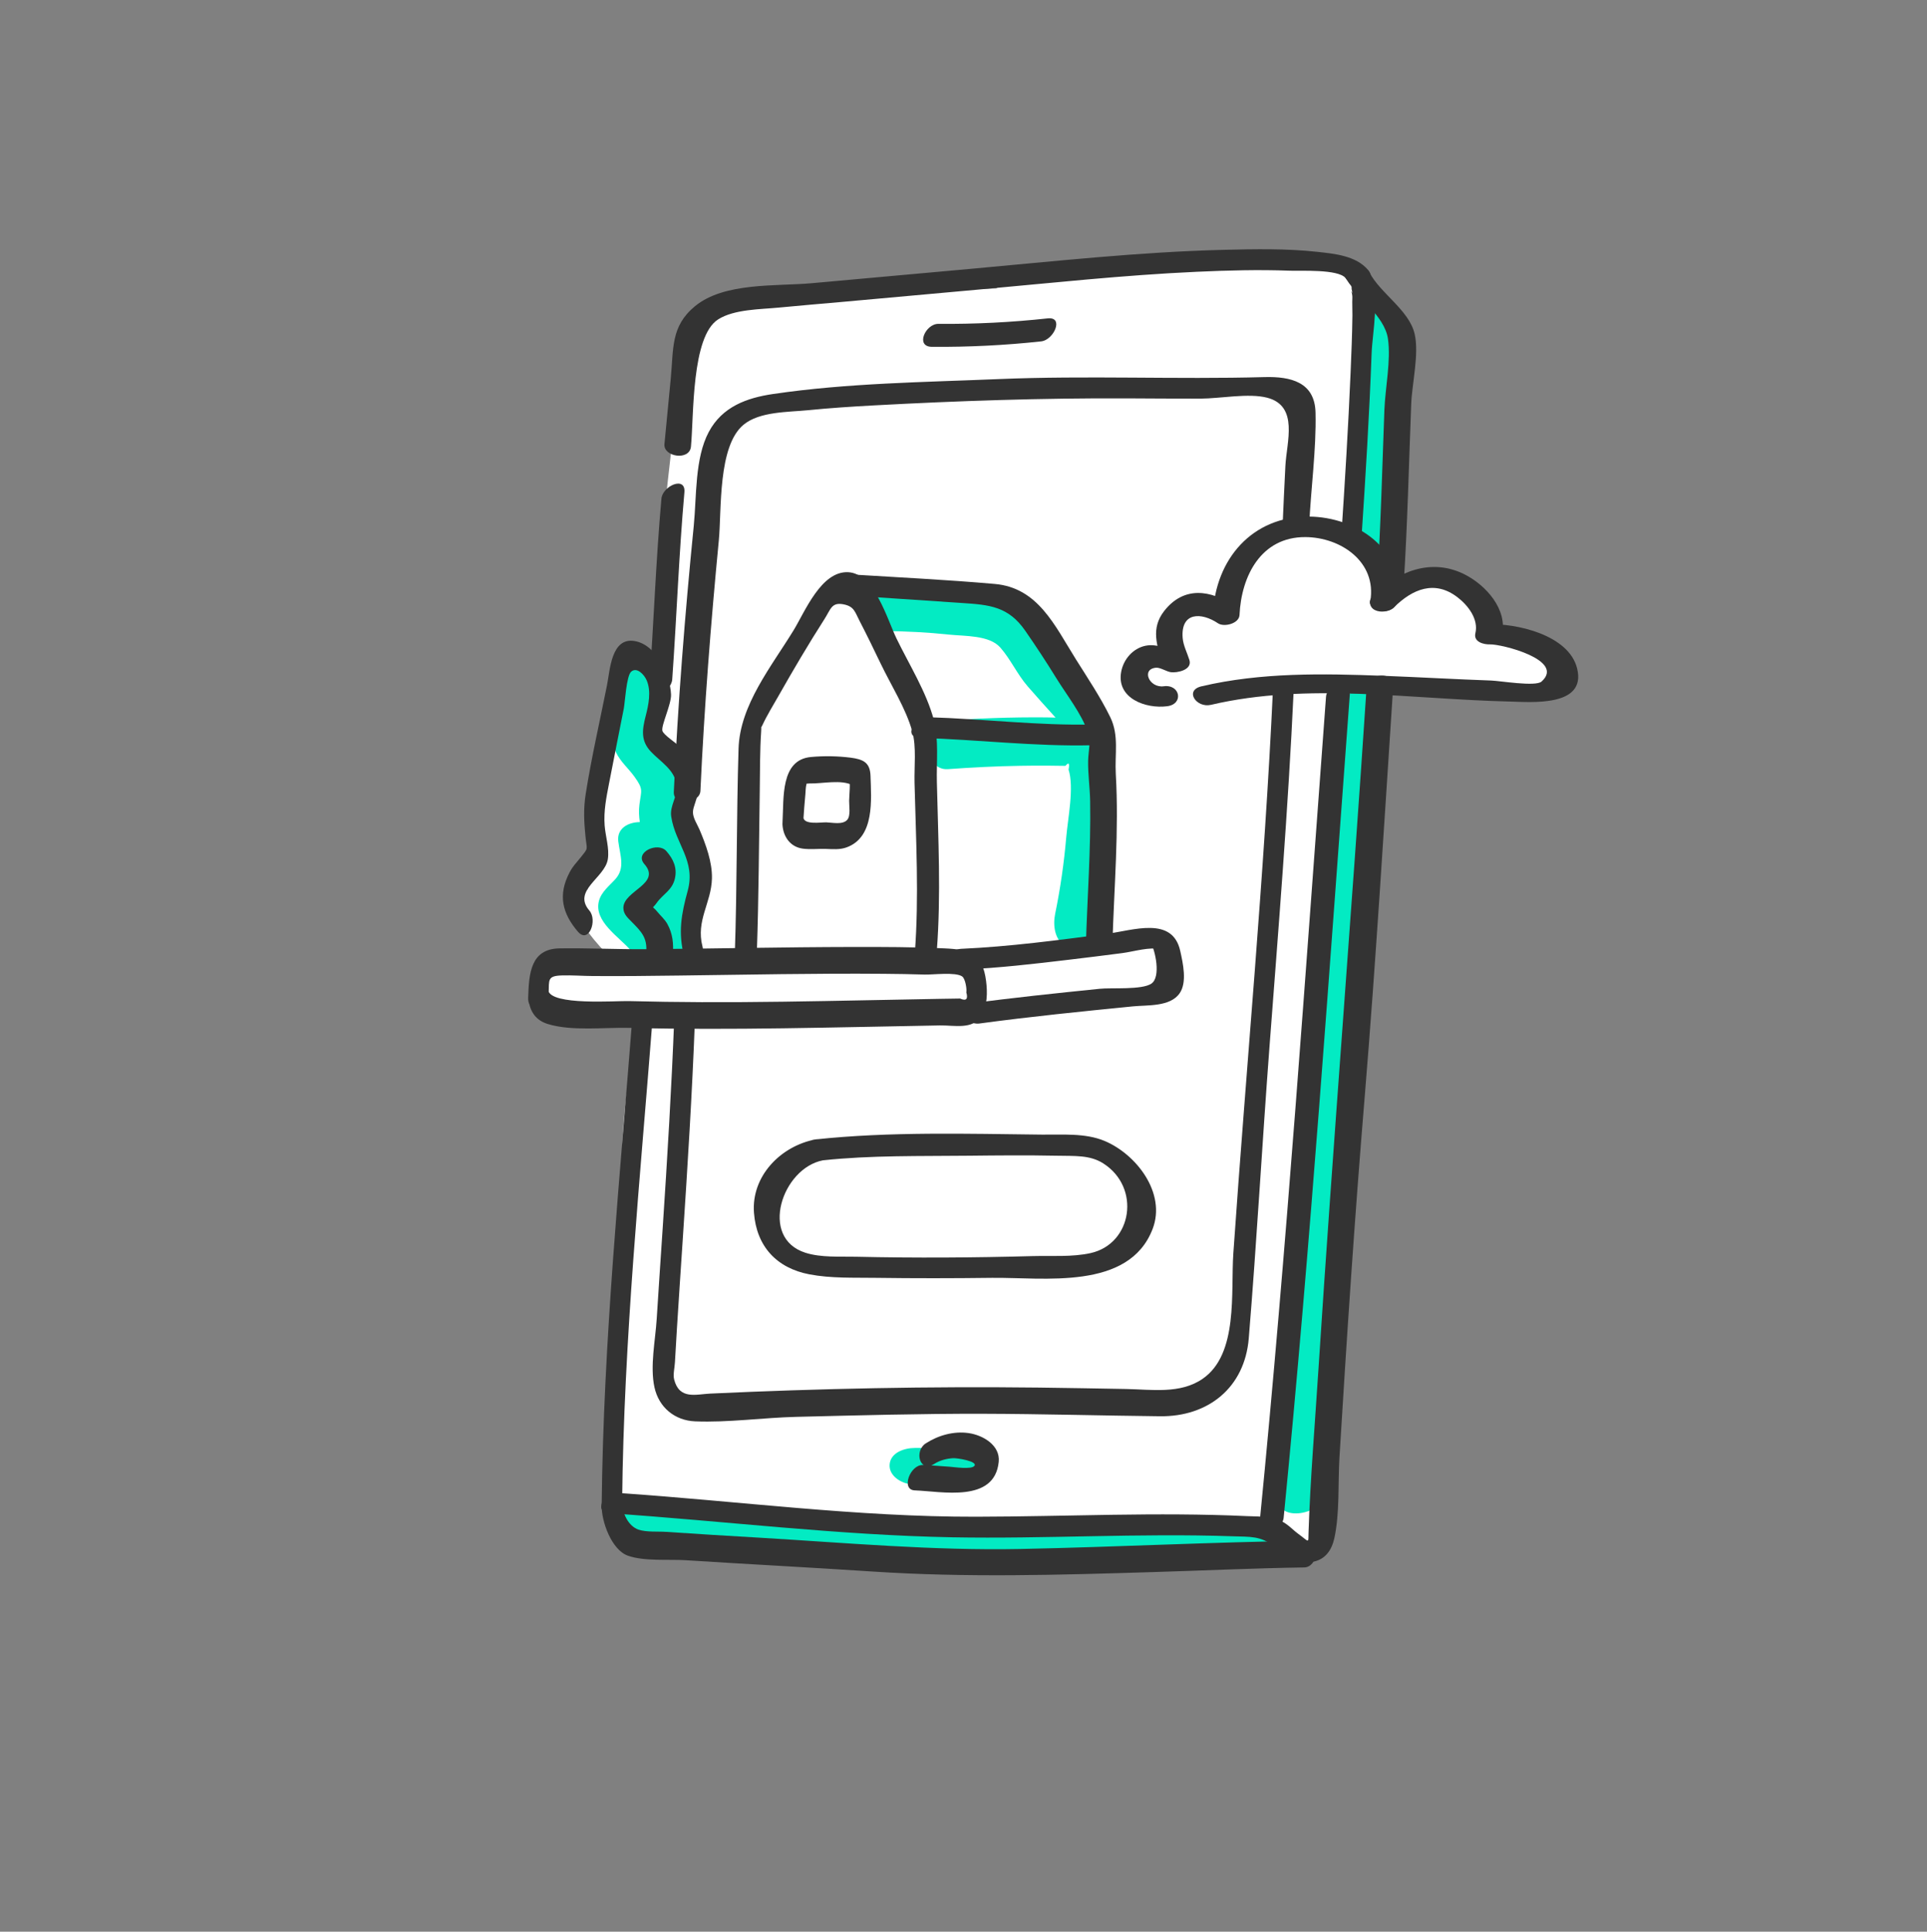 <?xml version="1.0" encoding="utf-8"?>
<!-- Generator: Adobe Illustrator 27.9.1, SVG Export Plug-In . SVG Version: 6.00 Build 0)  -->
<svg version="1.1" xmlns="http://www.w3.org/2000/svg" xmlns:xlink="http://www.w3.org/1999/xlink" x="0px" y="0px"
	 viewBox="0 0 356.2 357" style="enable-background:new 0 0 356.2 357;" xml:space="preserve">
<rect x="0" y="0" width="356.2" height="357" fill="#808080" stroke="none"/>
<style type="text/css">
	.st0{fill:#FFFFFF;}
	.st1{fill:#D8D7D7;stroke:#FFFFFF;stroke-width:3;stroke-miterlimit:10;}
	.st2{fill:#E4F1F0;}
	.st3{fill:#F9E7EA;}
	.st4{fill:#60C0AD;}
	.st5{fill:#EB3F5B;}
	.st6{fill:#FF3B59;}
	.st7{fill:none;stroke:#333333;stroke-miterlimit:10;}
	.st8{fill:#333333;}
	.st9{fill:none;stroke:#333333;stroke-width:0.5;stroke-miterlimit:10;}
	.st10{fill:none;stroke:#333333;stroke-width:3;stroke-miterlimit:10;}
	.st11{fill:none;stroke:#EB3F5B;stroke-miterlimit:10;}
	.st12{fill:#03E9C1;}
	.st13{fill:#03EBC3;}
	.st14{fill:#E6FDF9;}
	.st15{fill:#03EAC2;}
	.st16{fill:#4D4D4D;}
	.st17{fill:#3E3E2B;}
	.st18{fill:#FDFDFD;}
	.st19{fill:#FEFEFE;}
	.st20{fill:#26564A;}
	.st21{fill:#A87F56;}
	.st22{fill:#FFEBEE;}
	.st23{fill:#E9F5F4;}
</style>
<g id="Layer_1">
</g>
<g id="Layer_3">
</g>
<g id="Layer_4">
</g>
<g id="Layer_2">
	<path class="st0" d="M287.82,122.09c-3.99-1.87-8.08-3.33-12.35-4.42c0.09-0.53,0.08-1.06-0.09-1.55
		c-0.66-1.81-1.52-3.26-2.82-4.68c-0.48-0.53-1.03-0.74-1.59-0.73c-4.38-2.75-9.37-3.5-12.92-0.79c0.14-3.7,0.05-7.41-0.41-11.05
		c-0.4-3.16-1.15-6.26-1.74-9.39c-0.2-1.04-0.39-2.08-0.55-3.13c-0.16-1.03-0.29-2.07-0.37-3.11c-0.02-0.63-0.03-1.05-0.05-1.3
		c0-0.04,0.01-0.07,0.01-0.11c0.66-1.35,1.18-2.87,1.65-4.28c1.45-4.34,2.13-8.78,1.51-13.32c-0.7-5.09-3.13-9.82-7.67-12.47
		c-4.05-2.36-8.42-2.15-12.94-2.14c-14.94,0.04-29.88,0.17-44.82,0.26c-3.12,0.02-6.01,1.38-8.51,3.43
		c-0.57,0.02-1.14,0.04-1.71,0.06c-4.38,0.19-8.76,0.33-13.14,0.42c-8.47,0.19-16.94,0.21-25.42,0.08c-3.43-0.05-6.73,1.64-9.5,4.17
		c-1.15-1.57-3.23-2.26-4.29,0.08c-1.26,2.77-2.21,5.63-2.86,8.6c-0.19,0.88-0.17,1.81,0.1,2.66c-0.02,0.06-0.03,0.12-0.05,0.18
		c-1.26,2.29-2.12,4.76-2.43,7.23c-2.04,16.33-3.59,32.71-4.62,49.13c-0.35-1.02-0.69-1.98-0.92-2.8c-0.83-3.05-7.31-1.62-6.36,1.88
		c0.38,1.42,2.33,5.73,1.86,7.06c-0.16,0.45-1.94,1.57-2.29,1.97c-1.86,2.13-1.77,5.58-2.15,8.22c-0.26,1.78-2.79,22.07-1.68,22.08
		c-1.47-0.01-4,1.69-2.97,3.46c2.42,4.14,5.33,7.74,8.97,10.87c0.01,0.01,0.03,0.02,0.05,0.04c-0.14,0.01-0.26,0-0.41,0.01
		c-0.27,0.02-0.8,0.12-1.48,0.27c-1.7-0.85-3.6-0.83-5.55,0.17c-0.79-0.19-1.59-0.4-2.44-0.58c-1.36-0.29-2.37-0.24-3.6,0.52
		c-1.68,1.03-2.99,3.23-1.62,5.03c1.63,2.15,5.06,1.85,7.39,1.31c2.98,2.17,7.21,2.78,11.05,2.08c-2.23,12.64-4.22,25.55-2.54,38.15
		c0.29,2.15,0.71,4.29,0.92,6.45c0.01,0.09,0.16,3.79,0.23,2.93c-0.11,3.56-0.66,7.16-0.98,10.69c-0.79,8.64-1.59,17.29-2.38,25.93
		c-0.53,5.81,0.9,12,6.85,14.38c3.34,1.34,6.97,0.88,10.21-0.58c0.84,0.21,1.69,0.4,2.5,0.59c3.13,0.72,6.32,0.96,9.54,0.9
		c2.65-0.05,5.26-0.43,7.89-0.74c4.12-0.49,5.75-0.53,9.14,0.15c13.06,2.65,26.02,1.81,39.28,1.44c5.73-0.16,11.45-0.32,17.18-0.48
		c3.25-0.09,6.64,0.09,9.86-0.33c1.91-0.25,3.72-0.81,5.41-1.61c0.39,0.62,1.17,1.07,2.46,1.08c3.41,0.03,8.36,0.83,10.01-3.08
		c0.74-1.76,0.6-4.07,0.67-5.94c0.08-2.28,0.01-4.55-0.32-6.81c-0.04-0.3-0.14-0.54-0.25-0.76c1.64-5.7,1.81-11.99,2.47-17.74
		c0.74-6.44,1.48-12.88,2.22-19.32c1.43-12.4,3.2-24.82,3.7-37.3c0.29-7.2,0.31-14.38,0.21-21.58c-0.08-6.02-0.24-13.96-0.08-18.75
		c0.29-8.53,2.34-18.53,3.9-28.22c0.45,0.12,0.97,0.17,1.6,0.22c2.26,0.19,5.5,0.38,7.75-0.02c0.59-0.11,1.12-0.31,1.59-0.58
		c0.89,0.6,2.29,0.38,3.31-0.45c2.03-0.1,4.63,1.4,6.05,2.28c1.63,1.01,3.38-0.37,4.09-2.11c1.29,0.5,2.56,1.03,3.83,1.62
		C287.47,129.33,290.83,123.5,287.82,122.09z M117.93,166.96c0.02,0.19,0.04,0.37,0.06,0.56
		C117.83,167.31,117.83,167.21,117.93,166.96z M175.65,253.42c0.14-0.1,0.29-0.19,0.43-0.29
		C175.81,253.32,175.68,253.41,175.65,253.42z M229.35,253.59C229.4,253.58,229.4,253.58,229.35,253.59L229.35,253.59z"/>
	<g>
		<path class="st13" d="M116.59,175.64c1.53,1.8,4.53,1.82,6.37,0.78c2.54,1.15,5.56-1,4.04-4.84c-0.71-1.77,1.03-4.4,1.42-6.11
			c0.36-1.6,0.47-3.22,0.2-4.85c-0.51-3.04-3.06-5.63-3.43-8.53c-0.21-1.59,0.77-3.32,0.68-4.96c-0.07-1.31-0.59-2.7-1.06-3.9
			c-1.07-2.73-3.03-4.67-4.59-6.94c0.27-1.57,0.77-3.13,0.87-4.72c0.13-2.3-0.09-4.54-0.6-6.79c-0.43-1.94-1.67-4.47-4.02-4.45
			c-2.1,0.02-3.32,2.42-2.89,4.31c0.73,3.26,0.19,5.51-0.3,8.77c-0.31,2.05-0.31,3.76,0.6,5.66c0.84,1.75,2.3,2.94,3.41,4.49
			c1.72,2.39,1.23,2.5,0.9,5.2c-0.13,1.05-0.08,2.12,0.08,3.17c-2.21,0.03-4.28,1.19-3.98,3.58c0.34,2.61,1.3,4.9-0.53,6.95
			c-1.1,1.23-2.59,2.35-3.04,4.02C109.69,170.28,114.48,173.16,116.59,175.64z"/>
		<path class="st13" d="M163.56,116.62c3.96,0.05,7.91,0.24,11.84,0.66c2.95,0.31,7.48,0.08,9.51,2.4c1.89,2.15,3.13,4.94,5.04,7.15
			c1.69,1.95,3.43,3.87,5.17,5.79c-0.57-0.02-1.14-0.03-1.74-0.04c-6.42-0.06-12.84,0.18-19.24,0.65c-4.44,0.32-3.44,9.24,1.05,8.92
			c4.46-0.32,8.91-0.55,13.38-0.62c1.67-0.03,3.35-0.04,5.02-0.03c1.12,0.01,2.23,0.02,3.35,0.04c0.62-0.73,0.81-0.5,0.58,0.69
			c1.06,3.31-0.13,9.01-0.43,12.51c-0.41,4.76-1.09,9.48-2.05,14.16c-0.42,2.05-0.14,4.81,1.92,5.96c1.79,0.99,3.97-0.12,4.39-2.14
			c1.23-5.98,2.17-11.99,2.61-18.08c0.37-5.15,1.43-12.12-0.45-17.06c-0.29-0.76-0.64-1.39-1.02-1.93c1.17-1.51,1.44-4.14-0.19-5.95
			c-2.87-3.2-5.86-6.33-8.61-9.64c-2.27-2.72-3.63-6.4-6.44-8.62c-2.65-2.09-6.27-2.28-9.49-2.7c-4.77-0.61-9.56-0.9-14.37-0.96
			C158.58,107.72,159.3,116.56,163.56,116.62z"/>
		<path class="st13" d="M246.73,131.43c-3.09,24.03-2.98,48.18-5.61,72.25c-1.32,12.14-2.78,24.27-3.32,36.48
			c-0.54,12.21-0.15,24.45-1.44,36.62c-0.49,4.69,8.33,3.26,8.78-1.02c1.25-11.89,0.91-23.83,1.4-35.75
			c0.51-12.5,2.01-24.92,3.36-37.35c2.62-24.07,2.52-48.22,5.61-72.25C256.11,125.76,247.28,127.17,246.73,131.43z"/>
		<path class="st13" d="M232.26,281.15c-9.53,0.17-19.07,0.35-28.6,0.52c-9.34,0.17-18.83,0.81-28.16,0.22
			c-9.11-0.58-18.08-0.87-27.21-1.12c-9.88-0.27-19.7-1.81-29.46-3.27c-5.05-0.75-7.85,5.75-2.02,6.62
			c19.4,2.9,38.73,3.47,58.27,4.48c19.07,0.98,38.46-0.38,57.54-0.72C238.25,287.77,237.84,281.05,232.26,281.15z"/>
		<path class="st13" d="M169.1,267.6c-1.91,0-4.54,0.84-4.66,3.13c-0.11,2.16,2.42,3.59,4.31,3.59c2.85,0,5.71,0,8.56,0
			c1.91,0,4.54-0.84,4.66-3.13c0.11-2.16-2.42-3.59-4.31-3.59C174.81,267.6,171.95,267.6,169.1,267.6z"/>
		<g>
			<path class="st13" d="M250.44,60.49c-0.33,12.98-0.41,25.97-0.21,38.95c0.07,4.65,8.54,1.76,8.47-2.52
				c-0.19-12.37-0.14-24.74,0.17-37.11C259.01,54.61,250.55,56.26,250.44,60.49L250.44,60.49z"/>
		</g>
	</g>
	<g>
		<g>
			<path class="st8" d="M150.72,210.58c-6.45,1.24-11.86,6.8-11.35,13.56c0.47,6.22,4.21,10.22,10.23,11.37
				c4,0.77,8.22,0.59,12.28,0.65c7.15,0.1,14.31,0.09,21.47,0c9.51-0.12,25.32,2.41,29.71-9.04c2.54-6.63-3.01-13.81-8.9-16.27
				c-3.56-1.48-7.76-1.12-11.53-1.16C178.78,209.54,164.49,209.11,150.72,210.58c-3.25,0.35-1.16,4.13,1.41,3.86
				c8.89-0.95,18.02-0.75,26.94-0.85c5.41-0.06,10.81-0.11,16.22,0c3.4,0.07,6.16-0.16,8.63,1.41c7.01,4.45,5.37,14.86-2.3,16.58
				c-3.37,0.76-7.26,0.47-10.69,0.56c-10.89,0.3-21.8,0.37-32.69,0.12c-3.01-0.07-6.46,0.19-9.37-0.74
				c-8.61-2.74-4.3-15.63,3.25-17.08C155.33,213.82,153.28,210.09,150.72,210.58z"/>
		</g>
	</g>
	<g>
		<g>
			<path class="st8" d="M116.94,187.39c-2.34,30.2-5.41,60.44-5.72,90.75c-0.03,3.28,3.75,2.06,3.78-0.75
				c0.31-29.86,3.34-59.66,5.65-89.41C120.89,184.91,117.19,184.26,116.94,187.39L116.94,187.39z"/>
		</g>
	</g>
	<g>
		<g>
			<path class="st8" d="M122.26,92.17c-1.02,11.5-1.43,23.06-2.25,34.58c-0.22,3.08,4.09,1.19,4.25-1.19
				c0.82-11.52,1.23-23.08,2.25-34.58C126.78,87.9,122.47,89.8,122.26,92.17L122.26,92.17z"/>
		</g>
	</g>
	<g>
		<g>
			<path class="st8" d="M252.87,49.88c-2.23-2.63-6.2-2.99-9.41-3.34c-5.67-0.62-11.45-0.51-17.14-0.37
				c-15.72,0.38-31.38,2.12-47.04,3.53c-9.74,0.88-19.48,1.77-29.22,2.64c-6.65,0.59-16.2-0.19-21.58,4.24
				c-4.54,3.73-3.95,7.82-4.5,13.45c-0.39,4.02-0.78,8.03-1.16,12.05c-0.23,2.35,4.64,3.14,4.9,0.46
				c0.55-5.66,0.05-20.34,5.02-23.51c2.98-1.9,7.86-1.85,11.28-2.19c3.8-0.37,7.6-0.68,11.4-1.02c8.44-0.76,16.88-1.53,25.32-2.29
				c13.47-1.22,26.94-2.69,40.46-3.3c5.73-0.26,11.47-0.42,17.2-0.2c2.01,0.08,8.89-0.33,10.31,1.34
				C250.25,53.19,254.87,52.24,252.87,49.88L252.87,49.88z"/>
		</g>
	</g>
	<g>
		<g>
			<path class="st8" d="M245.11,128.77c-3.78,50.73-7.24,101.56-12.23,152.18c-0.31,3.1,4.16,1.96,4.4-0.46
				c4.99-50.62,8.46-101.45,12.23-152.18C249.73,125.2,245.29,126.34,245.11,128.77L245.11,128.77z"/>
		</g>
	</g>
	<g>
		<g>
			<path class="st8" d="M250.11,54.27c-0.54-0.97-0.1,0-0.13,0.71c-0.05,1.09,0.02,2.2,0.01,3.3c-0.04,3.55-0.19,7.1-0.34,10.64
				c-0.43,10.04-1.04,20.07-1.71,30.09c-0.21,3.08,3.51,3.61,3.72,0.48c0.76-11.4,1.46-22.81,1.88-34.23
				c0.14-3.79,1.61-10.62-0.35-14.16C251.69,48.38,248.95,52.16,250.11,54.27L250.11,54.27z"/>
		</g>
	</g>
	<g>
		<g>
			<path class="st8" d="M124.64,188.02c-0.5,13.03-1.29,26.04-2.15,39.05c-0.37,5.56-0.75,11.12-1.1,16.69
				c-0.25,3.96-1.26,8.72-0.42,12.61c0.81,3.73,3.76,6.16,7.51,6.31c6.15,0.25,12.55-0.68,18.71-0.83
				c11.51-0.28,23.04-0.6,34.55-0.57c10.9,0.03,21.8,0.34,32.69,0.46c8.89,0.1,15.64-5.27,16.4-14.39
				c1.48-17.94,2.47-35.94,3.83-53.9c1.66-21.92,3.45-43.86,4.47-65.82c0.13-2.86-3.66-3.83-3.81-0.56
				c-1.62,34.89-4.93,69.7-7.34,104.54c-0.5,7.21,0.97,18.63-5.68,23.21c-4.14,2.85-9.43,1.97-14.16,1.88
				c-5.37-0.1-10.73-0.19-16.1-0.26c-20.25-0.24-40.54,0.17-60.77,1.11c-2.57,0.12-5.7,1.19-6.66-2.62
				c-0.23-0.9,0.11-2.27,0.15-3.17c0.11-2.04,0.23-4.07,0.36-6.11c0.34-5.46,0.71-10.92,1.07-16.38c0.9-13.56,1.75-27.12,2.26-40.69
				C128.56,185.73,124.76,184.75,124.64,188.02L124.64,188.02z"/>
		</g>
	</g>
	<g>
		<g>
			<path class="st8" d="M129.47,146.16c0.71-15.44,1.92-30.87,3.4-46.26c0.54-5.66-0.21-17.46,4.58-21.41
				c2.97-2.45,8.19-2.31,11.92-2.68c3.99-0.4,7.99-0.66,12-0.88c15.64-0.85,31.28-1.38,46.95-1.31c4.53,0.02,9.07,0.06,13.6,0.05
				c3.63-0.01,8.87-1.06,12.31-0.17c5.88,1.53,3.6,8.18,3.37,12.6c-0.2,3.79-0.36,7.59-0.53,11.38c-0.12,2.67,4.81,2.16,4.92-0.23
				c0.31-6.92,1.34-14.1,1.18-21.01c-0.13-5.65-4.62-6.68-9.41-6.55c-16.4,0.45-32.81-0.32-49.21,0.37
				c-13.85,0.58-27.88,0.73-41.62,2.75c-4.93,0.72-9.44,2.37-11.92,7.03c-2.6,4.88-2.23,11.93-2.77,17.32
				c-1.63,16.37-2.93,32.79-3.69,49.22C124.43,149.06,129.36,148.55,129.47,146.16L129.47,146.16z"/>
		</g>
	</g>
	<g>
		<g>
			<path class="st8" d="M112.71,279.67c21.08,1.42,42.19,4.05,63.32,4.44c17.24,0.32,34.48-0.79,51.73-0.19
				c3.38,0.12,5.23-0.11,7.82,1.9c1.99,1.55,4.3,3.27,6.97,2.84c2.41-0.39,3.62-2.16,4.11-4.43c1-4.66,0.65-10.06,0.93-14.82
				c1.35-22.25,2.83-44.49,4.67-66.71c2.09-25.33,3.61-50.68,5.28-76.04c0.18-2.67-4.76-2.19-4.92,0.2
				c-2.77,42.13-6.2,84.22-8.92,126.35c-0.64,9.98-1.49,19.98-1.82,29.97c-0.07,2.18,0.22,1.83-1.92,0.28
				c-0.81-0.59-1.5-1.34-2.33-1.89c-2.14-1.43-4.53-1.26-7.07-1.37c-16.69-0.78-33.41,0.08-50.11,0.11
				c-22.04,0.05-44.11-2.9-66.09-4.39C111.86,275.75,109.46,279.45,112.71,279.67L112.71,279.67z"/>
		</g>
	</g>
	<g>
		<g>
			<path class="st8" d="M172.72,270.53c1.01-0.65,2.29-0.98,3.48-1.04c0.78-0.04,4.48,0.57,3.94,1.39c-0.5,0.76-3.81,0.24-4.57,0.19
				c-1.66-0.1-3.32-0.27-4.98-0.32c-2.37-0.08-4.1,4.6-1.5,4.69c4.98,0.18,14.75,2.36,15.52-5.27c0.31-3.06-2.9-4.94-5.57-5.32
				c-2.76-0.39-5.59,0.41-7.91,1.9C168.94,268.15,169.97,272.29,172.72,270.53L172.72,270.53z"/>
		</g>
	</g>
	<g>
		<g>
			<path class="st8" d="M248.46,50.91c2.05,3.88,7.48,7.34,8.1,11.72c0.57,4.04-0.5,9.01-0.66,13.11c-0.4,10.7-0.66,21.4-1.35,32.09
				c-0.15,2.36,4.73,3.13,4.9,0.44c0.72-11.2,0.97-22.42,1.41-33.63c0.15-3.77,1.49-9.28,0.63-12.94
				c-1.04-4.41-6.28-7.41-8.35-11.34C252.06,48.3,247.14,48.42,248.46,50.91L248.46,50.91z"/>
		</g>
	</g>
	<g>
		<g>
			<path class="st8" d="M241.86,284.74c-17.75,0.25-35.5,1.17-53.25,1.53c-16.15,0.32-32.14-1.13-48.26-2.09
				c-5.72-0.34-11.44-0.67-17.16-1.07c-1.56-0.11-3.66,0.08-5.15-0.41c-1.85-0.62-3.1-3.03-3.04-5.3c0.09-3.28-3.71-2.05-3.78,0.75
				c-0.08,3.02,1.83,8.3,4.85,9.36c3.07,1.08,7.53,0.63,10.74,0.84c11.51,0.74,23.02,1.33,34.53,2.09
				c17.29,1.14,34.43,0.63,51.76,0.1c9.33-0.28,18.66-0.72,27.99-0.86C243.58,289.64,244.28,284.7,241.86,284.74L241.86,284.74z"/>
		</g>
	</g>
	<g>
		<g>
			<path class="st8" d="M193.67,58.84c-6.72,0.73-13.44,1.07-20.2,1.01c-2.41-0.02-4.33,4.23-1.21,4.25
				c6.76,0.05,13.48-0.28,20.2-1.01C194.81,62.83,196.73,58.5,193.67,58.84L193.67,58.84z"/>
		</g>
	</g>
	<g>
		<g>
			<path class="st8" d="M101.42,183.65c0.09-2.56-0.29-3.3,2.45-3.38c1.88-0.06,3.8,0.1,5.69,0.11c5.3,0.04,10.61-0.02,15.91-0.09
				c12.63-0.15,25.27-0.43,37.91-0.32c2.51,0.02,5.03,0.06,7.54,0.14c1.48,0.05,5.72-0.51,6.94,0.35c0.58,0.41,0.89,2.38,0.76,2.93
				c0.36,1.27-0.02,1.65-1.15,1.15c-1.3,0.02-2.6,0.04-3.91,0.06c-4.53,0.08-9.05,0.17-13.58,0.26c-10.09,0.2-20.18,0.39-30.28,0.35
				c-4.5-0.02-9-0.08-13.49-0.2c-2.35-0.06-14.4,0.86-14.87-1.99c-0.53-3.21-4.03-0.56-3.62,1.94c0.35,2.15,1.4,3.62,3.51,4.28
				c4.39,1.37,10.5,0.61,15.09,0.72c9.47,0.24,18.94,0.21,28.41,0.08c9.66-0.13,19.33-0.36,28.99-0.53
				c2.69-0.05,6.13,0.85,7.71-1.79c1.09-1.83,1.11-4.34,0.85-6.38c-0.65-5.15-3-5.86-7.68-6.07c-5.66-0.26-11.33-0.27-17-0.26
				c-12.76,0.02-25.52,0.31-38.28,0.41c-5.3,0.04-10.61-0.23-15.9-0.15c-5.39,0.08-5.64,4.75-5.79,9.07
				C97.52,187.63,101.32,186.46,101.42,183.65z"/>
		</g>
	</g>
	<g>
		<g>
			<path class="st8" d="M178.27,179.17c6.43-0.28,12.84-1.03,19.22-1.79c3.33-0.39,6.65-0.81,9.97-1.24
				c2.11-0.27,5.09-1.22,7.12-0.69c-0.64-0.45-1.28-0.9-1.92-1.35c0.92,1.58,1.95,6.46,0.18,7.68c-1.75,1.2-7.39,0.73-9.57,0.96
				c-8.03,0.82-16.07,1.65-24.07,2.73c-3.23,0.44-0.71,4.03,1.81,3.69c9.44-1.28,18.93-2.23,28.4-3.17
				c2.68-0.27,6.89,0.11,8.64-2.42c1.42-2.03,0.61-5.58,0.12-7.8c-1.43-6.53-8.72-3.81-13.64-3.18c-8.9,1.15-17.85,2.36-26.82,2.76
				C174.45,175.51,175.41,179.3,178.27,179.17L178.27,179.17z"/>
		</g>
	</g>
	<g>
		<g>
			<path class="st8" d="M139.91,175.77c0.34-9.93,0.38-19.87,0.53-29.8c0.05-3.6,0.02-7.22,0.26-10.81
				c0.11-1.68-0.23-0.13,0.24-1.16c0.86-1.86,1.98-3.64,2.99-5.43c2.71-4.78,5.5-9.52,8.46-14.14c1.18-1.84,1.31-3.18,3.55-2.74
				c1.95,0.39,2.08,1.38,2.93,3.02c1.35,2.61,2.64,5.26,3.91,7.91c1.9,3.97,4.67,8.3,5.85,12.55c0.8,2.89,0.34,6.54,0.42,9.5
				c0.26,10.45,0.85,21.08,0.05,31.52c-0.25,3.26,3.87,2.09,4.07-0.5c0.79-10.31,0.25-20.81,0.01-31.13
				c-0.09-3.67,0.38-7.92-0.56-11.5c-1.35-5.13-4.59-10.29-6.9-15.05c-1.72-3.56-4.08-12.02-8.94-12.26
				c-4.99-0.24-7.98,7.29-10.09,10.74c-4.09,6.69-9.93,13.8-10.17,21.88c-0.39,12.63-0.26,25.27-0.69,37.91
				C135.72,179.53,139.82,178.38,139.91,175.77L139.91,175.77z"/>
		</g>
	</g>
	<g>
		<g>
			<path class="st8" d="M155.39,109.95c7.48,0.47,14.95,1,22.42,1.49c5.12,0.33,8.59,0.64,11.71,5.14c1.99,2.87,3.91,5.79,5.74,8.76
				c1.91,3.1,4.65,6.54,5.82,9.96c0.63,1.85,0.1,3.43,0.06,5.28c-0.05,2.48,0.33,5.02,0.37,7.51c0.15,8.88-0.53,17.75-0.79,26.63
				c-0.08,2.67,4.84,2.04,4.91-0.36c0.31-10.43,1.22-20.89,0.62-31.33c-0.21-3.66,0.63-7.1-1.02-10.49
				c-1.8-3.68-4.17-7.21-6.34-10.67c-3.93-6.26-7-13.25-15.02-13.95c-8.95-0.79-17.97-1.22-26.94-1.78
				C154.4,105.98,152.13,109.74,155.39,109.95L155.39,109.95z"/>
		</g>
	</g>
	<g>
		<g>
			<path class="st8" d="M202.04,133.89c-10.17,0.24-20.3-1.05-30.46-1.34c-2.52-0.07-4.75,3.73-1.49,3.82
				c10.58,0.3,21.12,1.61,31.71,1.36C204.67,137.67,205.3,133.81,202.04,133.89L202.04,133.89z"/>
		</g>
	</g>
	<g>
		<g>
			<path class="st8" d="M148.49,151.68c0.1-1.63,0.23-3.26,0.38-4.88c0.05-0.59,0.05-1.22,0.18-1.79c0.13-0.39,0.03-0.44-0.3-0.16
				c0.3-0.03,0.61-0.05,0.91-0.06c2.29,0.07,5.94-0.81,8.02,0.38c-0.24-0.48-0.47-0.96-0.71-1.44c0.25,1.36,0.02,2.88-0.01,4.26
				c-0.02,0.95,0.32,2.78-0.36,3.53c-0.85,0.95-2.75,0.49-3.86,0.46c-0.98-0.03-4.14,0.51-4.24-0.93c-0.22-3.26-4.03-1.16-3.86,1.4
				c0.15,2.19,1.43,4.05,3.7,4.38c1.39,0.2,2.91,0.01,4.32,0.06c1.31,0.04,2.58,0.17,3.84-0.29c5.2-1.9,4.55-8.81,4.41-13.24
				c-0.08-2.49-1.41-3.04-3.7-3.34c-2.39-0.3-4.9-0.34-7.3-0.12c-5.69,0.51-5,7.67-5.26,11.92
				C144.44,155.09,148.31,154.54,148.49,151.68z"/>
		</g>
	</g>
	<g>
		<g>
			<path class="st8" d="M108.94,168.28c-3.2-3.73,2.89-6.03,3.42-9.51c0.3-1.99-0.43-4.18-0.59-6.17c-0.21-2.71,0.31-5.22,0.82-7.86
				c0.89-4.6,1.81-9.2,2.72-13.8c0.21-1.08,0.48-6.04,1.36-6.81c1.03-0.91,2.39,0.5,2.87,1.61c0.87,2.04,0.34,4.54-0.18,6.55
				c-0.66,2.58-0.96,4.59,0.96,6.63c1.77,1.88,4.48,3.37,4.76,6.29c0.19,1.97-1.31,3.71-1.01,5.69c0.76,5.08,4.58,8.14,3.05,13.73
				c-1.18,4.3-1.8,7.71-0.66,12.12c0.82,3.18,4.08,0.86,3.39-1.84c-1.24-4.79,1.63-8.02,1.75-12.54c0.08-3.02-1.13-6.31-2.29-9.04
				c-0.42-0.98-1.23-2.15-1.22-3.25c0.01-1.01,0.75-2.24,0.81-3.32c0.11-2.06-0.44-4.2-1.39-6.01c-0.53-1.01-1.2-1.93-1.94-2.8
				c-0.53-0.62-2.95-2.14-3.13-2.9c-0.24-1.01,1.68-4.93,1.6-6.7c-0.15-3.59-2.66-9.2-6.74-9.88c-4.31-0.72-4.54,5.35-5.09,8.13
				c-1.33,6.7-2.89,13.42-3.95,20.17c-0.42,2.66-0.31,5.11-0.04,7.77c0.27,2.68,0.6,2.04-0.86,3.89c-0.84,1.07-1.44,1.58-2.08,2.81
				c-2.19,4.17-1.34,7.58,1.55,10.95C108.83,174.5,110.49,170.08,108.94,168.28L108.94,168.28z"/>
		</g>
	</g>
	<g>
		<g>
			<path class="st8" d="M119.11,159.69c3.22,3.66-3.88,4.91-3.88,8.09c0,1.16,0.78,1.81,1.51,2.56c1.74,1.78,2.96,2.91,2.71,5.7
				c-0.25,2.68,4.69,2.76,4.91,0.4c0.18-2-0.01-3.88-0.99-5.66c-0.5-0.9-1.22-1.49-1.85-2.26c-1.04-1.28-1.02-0.39-0.14-1.64
				c1.15-1.65,2.86-2.31,3.37-4.5c0.46-2-0.29-3.62-1.58-5.09C121.61,155.51,117.19,157.51,119.11,159.69L119.11,159.69z"/>
		</g>
	</g>
	<g>
		<g>
			<path class="st8" d="M215.1,126.83c-2.71,0.35-4.2-3.22-1.39-3.43c0.76-0.06,1.92,0.72,2.72,0.83c1.15,0.16,3.99-0.41,3.43-2.24
				c-0.41-1.34-1.14-2.69-1.25-4.1c-0.37-4.82,3.48-4.75,6.53-2.7c1.12,0.76,3.9,0.07,3.98-1.53c0.33-7.22,3.99-14.43,12.16-14.4
				c6.56,0.03,13.23,4.58,12.02,11.82c-0.44,2.63,4.53,2.52,4.92,0.16c1.63-9.72-7.57-15.71-16.25-15.77
				c-10.54-0.07-17.3,7.89-17.77,18.03c1.33-0.51,2.65-1.02,3.98-1.53c-4.37-2.94-9.31-3.72-12.97,0.93
				c-2.54,3.23-1.35,6.43-0.27,9.94c1.14-0.75,2.29-1.49,3.43-2.24c-2.28-0.31-4.2-1.75-6.62-1.26c-2.33,0.48-4.07,2.5-4.5,4.8
				c-0.93,4.92,4.54,6.9,8.51,6.38C218.84,130.12,218.17,126.42,215.1,126.83L215.1,126.83z"/>
		</g>
	</g>
	<g>
		<g>
			<path class="st8" d="M257.66,112.26c3.46-3.44,7.57-5.09,11.75-1.88c1.95,1.49,3.93,4.05,3.31,6.65c-0.38,1.6,1.53,2.1,2.68,2.06
				c2.09-0.08,14.01,2.88,9.55,6.87c-1.1,0.98-7.64-0.13-9.3-0.19c-6.62-0.23-13.24-0.62-19.86-0.87
				c-11.25-0.43-22.67-0.65-33.7,1.94c-3.2,0.75-0.95,4.06,1.76,3.42c17.84-4.19,37.09-1.02,55.19-0.61
				c3.85,0.09,14.21,1.07,12.5-6.06c-1.5-6.28-11.3-8.43-16.6-8.22c0.89,0.69,1.79,1.37,2.68,2.06c1.15-4.81-3.02-9.38-7.04-11.35
				c-6.08-2.97-12.25-0.49-16.76,3.99C251.62,112.26,255.95,113.96,257.66,112.26L257.66,112.26z"/>
		</g>
	</g>
</g>
</svg>
